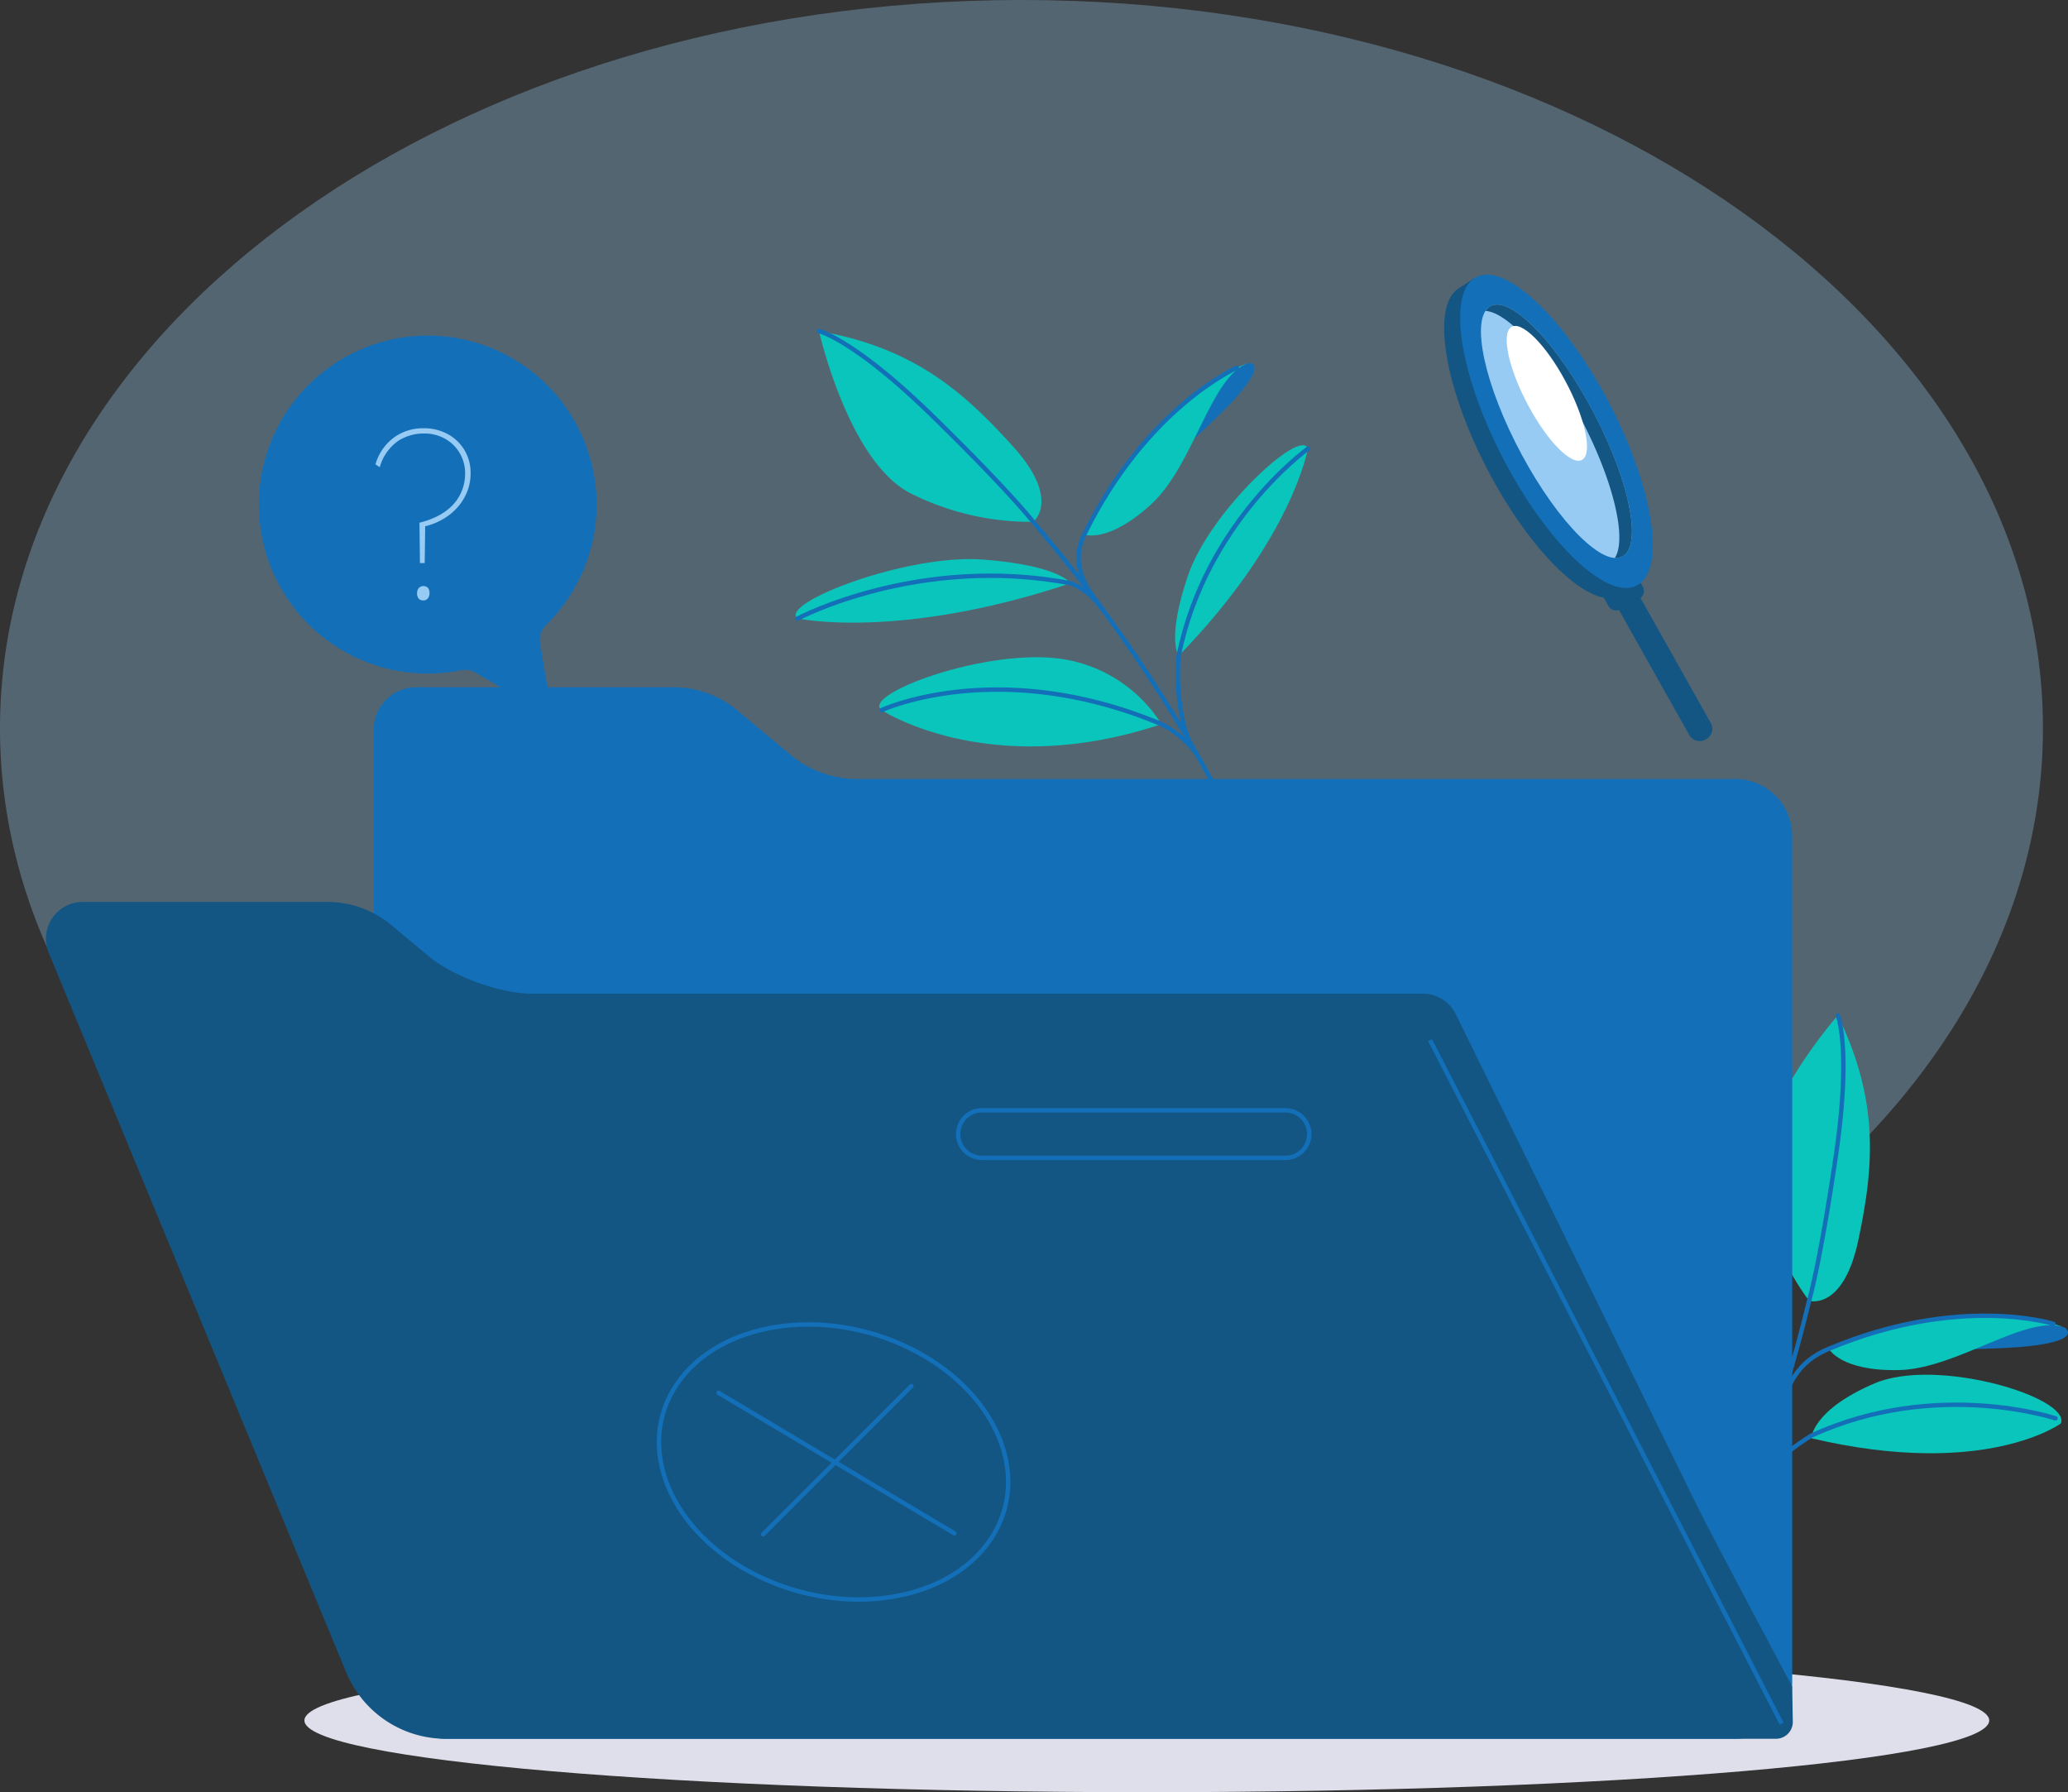 <svg id="Group_6828" data-name="Group 6828" xmlns="http://www.w3.org/2000/svg" xmlns:xlink="http://www.w3.org/1999/xlink" width="471.214" height="408.306" viewBox="0 0 471.214 408.306">
  <rect x="0" y="0" width="471.214" height="408.306" fill="#333333" stroke="none"/>
  <defs>
    <clipPath id="clip-path">
      <rect id="Rectangle_2947" data-name="Rectangle 2947" width="471.214" height="408.306" fill="none" opacity="0.12"/>
    </clipPath>
    <clipPath id="clip-path-2">
      <rect id="Rectangle_2948" data-name="Rectangle 2948" width="471.214" height="408.306" fill="none"/>
    </clipPath>
  </defs>
  <g id="Group_6825" data-name="Group 6825">
    <g id="Group_6824" data-name="Group 6824" clip-path="url(#clip-path)">
      <path id="Path_5986" data-name="Path 5986" d="M465.507,165.915c0,91.632-104.207,165.915-232.754,165.915S0,257.547,0,165.915,104.207,0,232.753,0,465.507,74.283,465.507,165.915" fill="#98cbf3" opacity="0.33"/>
    </g>
  </g>
  <g id="Group_6827" data-name="Group 6827">
    <g id="Group_6826" data-name="Group 6826" clip-path="url(#clip-path-2)">
      <path id="Path_5987" data-name="Path 5987" d="M453.262,391.96c0,9.028-85.938,16.346-191.948,16.346S69.366,400.988,69.366,391.96s85.938-16.346,191.948-16.346,191.948,7.318,191.948,16.346" fill="#dfdfeb"/>
      <path id="Path_5988" data-name="Path 5988" d="M298.012,102.237s-3.552,20.617-29.435,47.155c0,0-2.859-3.541,2.09-18.207s25.869-33.942,27.345-28.948" fill="#0ac5bb"/>
      <path id="Path_5989" data-name="Path 5989" d="M298.012,102.237s-23.29,16.659-29.435,47.155c0,0-1.19,10.458,2.394,19.519" fill="none" stroke="#136fb7" stroke-linecap="round" stroke-width="1"/>
      <path id="Path_5990" data-name="Path 5990" d="M235.412,118.892s6.534-4.951-4.707-17.316c-10.678-11.747-21.983-22.28-44.079-26.14,0,0,6.669,29.93,21.067,37.064a61.229,61.229,0,0,0,27.719,6.392" fill="#0ac5bb"/>
      <path id="Path_5991" data-name="Path 5991" d="M181.78,140.9s23.053,5.029,62.152-8.019c0,0-2.424-4.042-19.9-5.4S177.229,137.54,181.78,140.9" fill="#0ac5bb"/>
      <path id="Path_5992" data-name="Path 5992" d="M181.78,140.9s27.659-14.642,62.152-8.019c0,0,3.548.888,7.161,5.714" fill="none" stroke="#136fb7" stroke-linecap="round" stroke-width="1"/>
      <path id="Path_5993" data-name="Path 5993" d="M200.888,161.785s24.67,16.239,63.768,3.192a32.522,32.522,0,0,0-25.074-15.115c-17.471-1.36-43.245,8.564-38.694,11.923" fill="#0ac5bb"/>
      <path id="Path_5994" data-name="Path 5994" d="M200.888,161.785s26.59-12.407,63.768,3.192a22.724,22.724,0,0,1,7.985,6.772" fill="none" stroke="#136fb7" stroke-linecap="round" stroke-width="1"/>
      <path id="Path_5995" data-name="Path 5995" d="M284.392,82.715s7.28-.872-10.486,15.563c-16.777,15.52-14.644,15.641-14.644,15.641s6.365-23.223,25.13-31.2" fill="#136fb7"/>
      <path id="Path_5996" data-name="Path 5996" d="M247.057,121.781s5.437,2.1,15.246-6.9,13.464-29.061,22.089-32.161c0,0-21.638,6.99-37.335,39.065" fill="#0ac5bb"/>
      <path id="Path_5997" data-name="Path 5997" d="M282.719,190.7a345.185,345.185,0,0,0-47.307-71.811s-5.13-6.72-22.956-24.139-25.83-19.317-25.83-19.317" fill="none" stroke="#136fb7" stroke-linecap="round" stroke-width="1"/>
      <path id="Path_5998" data-name="Path 5998" d="M281.837,83.784s-20.59,8.985-34.779,38c-3.438,7.029.675,12.591,4.035,16.813" fill="none" stroke="#136fb7" stroke-linecap="round" stroke-width="1"/>
      <path id="Path_5999" data-name="Path 5999" d="M469.594,324.291s-17.21,12.7-56.862,3.379c0,0,.1-6.36,14.336-12.477s44.774,3.208,42.526,9.1" fill="#0ac5bb"/>
      <path id="Path_6000" data-name="Path 6000" d="M468.363,323.133s-27.158-9.077-55.454,3.849c0,0-9.166,5.176-14.4,13.4" fill="none" stroke="#136fb7" stroke-linecap="round" stroke-width="1"/>
      <path id="Path_6001" data-name="Path 6001" d="M412.214,296.353s7.844,2.383,11.256-13.975c3.243-15.54,5.134-30.875-4.712-51.03,0,0-20.316,22.967-17.64,38.811a61.231,61.231,0,0,0,11.1,26.194" fill="#0ac5bb"/>
      <path id="Path_6002" data-name="Path 6002" d="M470.541,302.485s6.052,4.139-18.142,4.8c-22.845.626-21.32,2.122-21.32,2.122s20.086-13.28,39.462-6.924" fill="#136fb7"/>
      <path id="Path_6003" data-name="Path 6003" d="M416.718,307.285s2.71,5.16,16.019,4.848,29.273-13,37.8-9.648c0,0-20.884-8.994-53.823,4.8" fill="#0ac5bb"/>
      <path id="Path_6004" data-name="Path 6004" d="M381.845,376.8a345.155,345.155,0,0,0,30.369-80.452s2.429-8.1,6.067-32.754.478-32.251.478-32.251" fill="none" stroke="#136fb7" stroke-linecap="round" stroke-width="1"/>
      <path id="Path_6005" data-name="Path 6005" d="M467.915,301.605s-21.41-6.8-51.2,5.679c-7.216,3.024-9.264,7.8-12.313,16.652" fill="none" stroke="#136fb7" stroke-linecap="round" stroke-width="1"/>
      <path id="Path_6006" data-name="Path 6006" d="M195.346,177.469a23.783,23.783,0,0,1-15.239-5.523l-11.865-9.9a22.65,22.65,0,0,0-14.538-5.472H94.816a9.676,9.676,0,0,0-9.676,9.676V379.437a16.7,16.7,0,0,0,16.7,16.7H395.388a12.987,12.987,0,0,0,12.986-12.987V190.456a12.986,12.986,0,0,0-12.986-12.987Z" fill="#136fb7"/>
      <path id="Path_6007" data-name="Path 6007" d="M408.373,384.235s-19.978-37.474-21.976-41.778L331.8,231.226a8.372,8.372,0,0,0-7.594-4.847H121.31c-7.376,0-18.044-3.866-23.707-8.592l-8.188-6.832a22.648,22.648,0,0,0-14.538-5.472H18.836A8.372,8.372,0,0,0,11.1,217.055l67.765,163.9a24.566,24.566,0,0,0,22.7,15.179H404.709a3.852,3.852,0,0,0,3.8-3.669Z" fill="#135684"/>
      <line id="Line_14" data-name="Line 14" x2="80.118" y2="155.741" transform="translate(325.846 236.956)" fill="none" stroke="#136fb7" stroke-linejoin="round" stroke-width="1"/>
      <path id="Path_6008" data-name="Path 6008" d="M292.833,263.794H223.819a5.526,5.526,0,0,1-4.643-2.51,5.419,5.419,0,0,1,4.643-8.331h69.014a5.527,5.527,0,0,1,4.644,2.51A5.419,5.419,0,0,1,292.833,263.794Z" fill="none" stroke="#136fb7" stroke-linejoin="round" stroke-width="1"/>
      <line id="Line_15" data-name="Line 15" x2="53.734" y2="32.013" transform="translate(163.736 317.322)" fill="none" stroke="#136fb7" stroke-linecap="round" stroke-linejoin="round" stroke-width="1"/>
      <line id="Line_16" data-name="Line 16" x1="33.764" y2="33.749" transform="translate(173.905 315.779)" fill="none" stroke="#136fb7" stroke-linecap="round" stroke-linejoin="round" stroke-width="1"/>
      <path id="Path_6009" data-name="Path 6009" d="M207.388,307.2c19.744,9.757,27.936,29.251,18.3,43.541s-33.458,17.964-53.2,8.206-27.936-29.251-18.3-43.541S187.644,297.44,207.388,307.2Z" fill="none" stroke="#136fb7" stroke-linecap="round" stroke-linejoin="round" stroke-width="1"/>
      <path id="Path_6010" data-name="Path 6010" d="M388.783,168.4l-.168.094a2.718,2.718,0,0,1-3.7-1.037l-25.248-44.893,4.9-2.758L389.818,164.7a2.717,2.717,0,0,1-1.035,3.7" fill="#135684"/>
      <path id="Path_6011" data-name="Path 6011" d="M372.148,129.783l2.119,3.768a2,2,0,0,1-.581,2.762l-4.578,2.575a2,2,0,0,1-2.662-.939l-2.211-3.931" fill="#135684"/>
      <path id="Path_6012" data-name="Path 6012" d="M362.352,92.912c-8.758-16.247-19.736-27.431-26.713-27.954l.23-1.543-3.646,2.377c-6.266,4.267-2.935,23.328,7.438,42.573s23.863,31.387,30.129,27.12l3.428-2.285-.987-1.321c2.412-7.454-1.35-23.144-9.879-38.967" fill="#135684"/>
      <path id="Path_6013" data-name="Path 6013" d="M366,90.536c10.374,19.245,13.7,38.306,7.438,42.573s-19.755-7.875-30.129-27.12-13.7-38.306-7.438-42.573S355.624,71.291,366,90.536" fill="#136fb7"/>
      <path id="Path_6014" data-name="Path 6014" d="M362.536,92.893c8.442,15.663,11.757,30.763,7.4,33.728s-14.727-7.328-23.169-22.991-11.757-30.763-7.4-33.728,14.727,7.328,23.17,22.991" fill="#98cbf3"/>
      <path id="Path_6015" data-name="Path 6015" d="M362.536,92.893C354.093,77.23,343.72,66.937,339.366,69.9a3.291,3.291,0,0,0-.884.932c5.033.306,13.837,9.863,21.181,23.487,7.776,14.426,11.2,28.367,8.287,32.8a3.1,3.1,0,0,0,1.989-.5c4.354-2.965,1.039-18.065-7.4-33.728" fill="#135684"/>
      <path id="Path_6016" data-name="Path 6016" d="M356.658,86.755c4.491,8.332,6.254,16.365,3.938,17.942s-7.834-3.9-12.325-12.23-6.254-16.365-3.938-17.942,7.834,3.9,12.325,12.23" fill="#fff"/>
      <path id="Path_6017" data-name="Path 6017" d="M98.52,76.47a38.491,38.491,0,0,1,25.93,65.917,4.81,4.81,0,0,0-1.381,4.23l2.851,16.871-17.541-10.221a4.732,4.732,0,0,0-3.31-.567A38.5,38.5,0,1,1,98.52,76.47" fill="#136fb7"/>
      <path id="Path_6018" data-name="Path 6018" d="M95.688,128.287l-.109-9.205a19.009,19.009,0,0,0,3.676-1.28,13.905,13.905,0,0,0,2.914-1.825,10.468,10.468,0,0,0,2.1-2.315,10.292,10.292,0,0,0,1.281-2.75,10.893,10.893,0,0,0,.435-3.105,8.993,8.993,0,0,0-1.144-4.412,8.892,8.892,0,0,0-3.268-3.349A9.633,9.633,0,0,0,96.5,98.765a10.587,10.587,0,0,0-5.856,1.743,10.879,10.879,0,0,0-4.112,5.937l-.98-.653a11.511,11.511,0,0,1,4.194-6.1,11.147,11.147,0,0,1,6.7-2.125,11.329,11.329,0,0,1,5.638,1.362,9.967,9.967,0,0,1,3.785,3.677,10.072,10.072,0,0,1,1.362,5.2,11.251,11.251,0,0,1-.735,4.085,12.13,12.13,0,0,1-2.07,3.486,13.315,13.315,0,0,1-3.242,2.751,15.193,15.193,0,0,1-4.3,1.77l-.109,8.388Zm-.653,6.863a1.782,1.782,0,0,1,.38-1.171,1.48,1.48,0,0,1,2.125-.027,1.957,1.957,0,0,1,.326,1.2,1.909,1.909,0,0,1-.353,1.144,1.228,1.228,0,0,1-1.063.49,1.288,1.288,0,0,1-1.062-.436,1.839,1.839,0,0,1-.353-1.2" fill="#98cbf3"/>
    </g>
  </g>
</svg>
